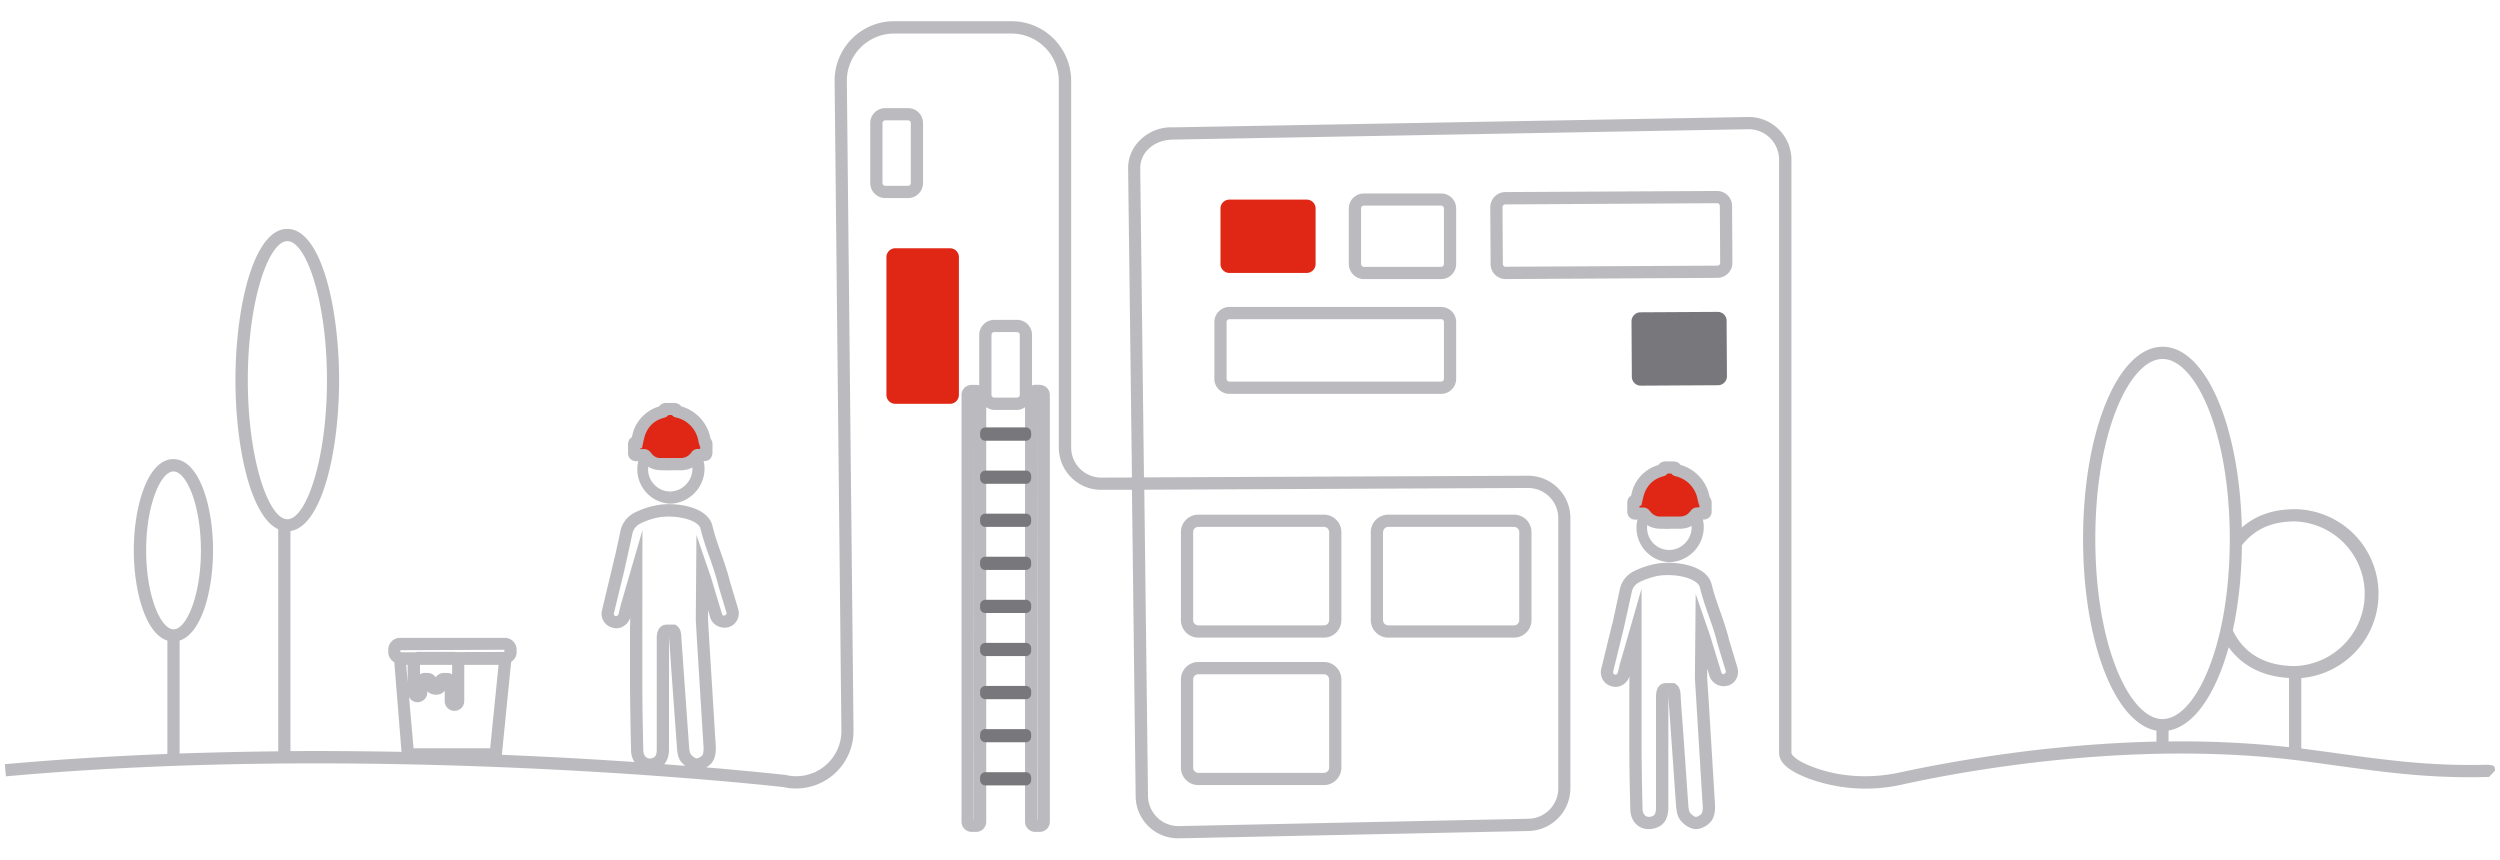 <svg xmlns="http://www.w3.org/2000/svg" width="228.7" height="78.64" xml:space="preserve"><g fill="#BBBABE"><path d="M95.12 35.2h-.43c-.1 0-.19.03-.28.06v-4.62c0-.76-.61-1.38-1.37-1.38h-2.08c-.76 0-1.38.62-1.38 1.38v4.62a.9.9 0 0 0-.28-.05h-.42c-.51 0-.92.41-.92.92v39.05c0 .5.41.92.92.92h.42c.51 0 .92-.41.92-.92V37.25c.22.14.46.25.74.25h2.08c.27 0 .52-.1.73-.25v37.93c0 .5.42.92.92.92h.43c.5 0 .92-.41.92-.92V36.13a.92.92 0 0 0-.92-.92zm-6.04 39.78V36.33l.02 38.65h-.02zm4.21-38.86c0 .14-.11.25-.25.25h-2.08a.25.25 0 0 1-.26-.25v-5.48c0-.15.11-.26.26-.26h2.08c.14 0 .25.12.25.26v5.48zm1.6 38.86V36.33l.03 38.65h-.03zM133.21 19.07c0-.76-.61-1.37-1.37-1.37h-7.07c-.76 0-1.38.61-1.38 1.37v5.08c0 .76.62 1.38 1.38 1.38h7.07c.76 0 1.37-.62 1.37-1.38v-5.08zm-1.12 5.08c0 .14-.11.26-.25.26h-7.07a.26.26 0 0 1-.26-.26v-5.08c0-.14.12-.26.26-.26h7.07c.14 0 .25.12.25.26v5.08zM131.84 28.08h-19.37c-.76 0-1.38.62-1.38 1.38v5.2c0 .75.62 1.37 1.38 1.37h19.37c.76 0 1.37-.62 1.37-1.38v-5.2c0-.75-.61-1.37-1.37-1.37zm.25 6.57c0 .14-.11.26-.25.26h-19.37a.26.26 0 0 1-.26-.26v-5.2c0-.14.12-.25.26-.25h19.37c.14 0 .25.11.25.26v5.2zM83.07 9.89h-2.08c-.76 0-1.38.61-1.38 1.37v5.48c0 .76.62 1.38 1.38 1.38h2.08c.76 0 1.37-.62 1.37-1.38v-5.48c0-.75-.61-1.37-1.37-1.37zm.25 6.85c0 .15-.11.26-.25.26h-2.08a.26.26 0 0 1-.26-.26v-5.48c0-.14.11-.25.26-.25h2.08c.14 0 .25.11.25.25v5.48zM127.01 58.33h11.49c.88 0 1.6-.72 1.6-1.6v-8.05c0-.89-.72-1.6-1.6-1.6H127c-.88 0-1.6.71-1.6 1.6v8.05c0 .88.72 1.6 1.6 1.6zm-.48-9.65c0-.27.22-.48.48-.48h11.49c.26 0 .48.21.48.48v8.05c0 .27-.22.48-.48.48H127a.48.48 0 0 1-.48-.48v-8.05zM109.63 71.82h11.48c.88 0 1.6-.72 1.6-1.6v-8.06c0-.88-.72-1.6-1.6-1.6h-11.48c-.89 0-1.6.72-1.6 1.6v8.06c0 .88.71 1.6 1.6 1.6zm-.48-9.66c0-.26.21-.48.47-.48h11.49c.27 0 .48.22.48.48v8.06c0 .27-.21.48-.48.48h-11.48a.48.48 0 0 1-.48-.48v-8.06zM109.63 58.33h11.48c.88 0 1.6-.72 1.6-1.6v-8.05c0-.89-.72-1.6-1.6-1.6h-11.48c-.89 0-1.6.71-1.6 1.6v8.05c0 .88.71 1.6 1.6 1.6zm-.48-9.65c0-.27.21-.48.47-.48h11.49c.27 0 .48.21.48.48v8.05c0 .27-.21.48-.48.48h-11.48a.48.48 0 0 1-.48-.48v-8.05z"/><path d="M227.67 69.97v-.01h-.16c-5.29.13-9.27-.43-14.3-1.13l-1.92-.26-.77-.1v-6.44a7.74 7.74 0 0 0-.56-15.45c-2 0-3.61.56-4.88 1.68-.22-9.36-3.32-16.54-7.25-16.54-4.07 0-7.27 7.73-7.27 17.59 0 9.4 2.9 16.85 6.71 17.53v1c-10.26.23-19.2 1.9-23.45 2.82-2.77.6-5.55.43-8.01-.51-1.53-.58-1.93-1.1-1.93-1.28V14.6a3.92 3.92 0 0 0-3.85-3.9l-52.7.95a4.04 4.04 0 0 0-3.07 1.2c-.7.7-1.07 1.61-1.06 2.57l.35 28.26-2.77.01a2.76 2.76 0 0 1-2.79-2.77V7.4a5.46 5.46 0 0 0-5.46-5.46h-10.7a5.44 5.44 0 0 0-5.48 5.53l.62 59.32a4.14 4.14 0 0 1-5.12 4.1c-.1-.01-2.76-.31-7.24-.69.2-.12.39-.27.52-.44.35-.45.37-1.12.35-1.48l-.6-9.72-.11-1.9v-.86l.2.69c.25.8 1.25 1.19 1.98.75.52-.3.76-.96.57-1.56l-.74-2.46c-.24-.97-.54-1.82-.83-2.64-.29-.82-.56-1.59-.78-2.49-.45-1.82-3.53-2.2-5.2-1.85a7.5 7.5 0 0 0-2 .7c-.62.34-1.07.94-1.22 1.66-.13.67-.28 1.33-.43 2l-1.25 5.23c-.1.38-.01.78.22 1.1.23.31.59.51 1.08.55.57 0 1.1-.4 1.28-.97v.62h-.02v5.6c.02 1.99.05 3.97.1 5.95a2 2 0 0 0 .31 1.03c-3.54-.24-7.63-.48-12.13-.66l.85-8.5c.29-.2.5-.5.5-.89v-.23c0-.6-.49-1.08-1.08-1.08H36.6c-.6 0-1.08.48-1.08 1.08v.23c0 .4.23.73.55.92l.66 8.2c-3.27-.06-6.67-.09-10.16-.07V48.58c2.89-.44 4.45-7.3 4.45-13.8 0-6.71-1.66-13.84-4.74-13.84s-4.74 7.13-4.74 13.84c0 6.07 1.37 12.47 3.91 13.63v20.32c-2.96.03-5.97.1-9.02.2V58.6c2-.63 3.06-4.54 3.06-8.25 0-4.05-1.27-8.35-3.63-8.35-2.35 0-3.62 4.3-3.62 8.35 0 3.71 1.07 7.63 3.07 8.25v10.37c-4.91.19-9.9.49-14.87.94l.1 1.11c34.75-3.14 70.81.95 71.11.98a5.26 5.26 0 0 0 6.43-5.22l-.61-59.3a4.33 4.33 0 0 1 4.35-4.41h10.7c2.4 0 4.34 1.94 4.34 4.34v33.5a3.87 3.87 0 0 0 3.91 3.9h2.78l.34 28.04a3.88 3.88 0 0 0 3.9 3.84h.08l31.98-.67a3.92 3.92 0 0 0 3.81-3.89V47.42a3.87 3.87 0 0 0-3.9-3.9h-.01l-35.1.15-.34-28.26a2.4 2.4 0 0 1 .73-1.76c.57-.57 1.4-.87 2.28-.88l52.7-.95a2.79 2.79 0 0 1 2.73 2.78v54.27c0 .89.87 1.65 2.65 2.33a15.14 15.14 0 0 0 8.65.56c6.05-1.33 21.78-4.17 37.08-2.08l1.9.26c4.77.66 8.6 1.2 13.47 1.16l.91-.02h.28l.55-.58c0-.38-.06-.5-.58-.53zM41.36 60.82v.87a.9.9 0 0 0-.46-.13h-.3a.9.9 0 0 0-.74.4.9.9 0 0 0-.74-.4h-.26a.9.9 0 0 0-.44.12v-.86h2.94zm-3.17 3.42c.5 0 .9-.4.9-.9v-.11c.32.4 1.23.48 1.59-.05v.95c0 .5.4.9.89.9.5 0 .9-.4.9-.9v-3.31h3.14l-.77 7.63h-7.01l-.41-4.69c.14.28.43.48.77.48zm-.9-3.42v1.6l-.13-1.6h.14zm8.85-1.38v.2l-4.46.01-.1-.02h-3.39c-.06 0-.12.03-.18.04h-1.36l-.04-.19 9.53-.04zM22.67 34.78c0-7.28 1.91-12.72 3.62-12.72s3.62 5.44 3.62 12.72S28 47.5 26.29 47.5s-3.62-5.44-3.62-12.72zm-9.3 15.57c0-4.13 1.32-7.22 2.5-7.22 1.19 0 2.51 3.08 2.51 7.22 0 4.13-1.32 7.22-2.5 7.22-1.19 0-2.51-3.09-2.51-7.22zm44.01 2.95c-.19.65-.37 1.3-.58 1.98l-.21.88c-.03.12-.13.2-.23.2a.22.22 0 0 1-.17-.08.21.21 0 0 1-.03-.18l.95-3.91.3-1.34.44-2.02c.08-.39.32-.71.65-.89.5-.27 1.07-.47 1.7-.6.27-.05.6-.08.96-.08 1.48 0 2.77.48 2.92 1.1.24.96.53 1.8.82 2.6.29.83.57 1.62.8 2.56l.75 2.5c.04.1 0 .22-.2.3a.21.21 0 0 1-.2-.15l-1.01-3.35-1.33-3.88-.06 7.76.11 1.94.6 9.72c.02.35-.04.63-.11.73-.12.15-.4.29-.53.29-.1 0-.37-.17-.54-.4-.1-.14-.13-.51-.15-.76l-.44-6.2-.26-3.7c-.01-.31-.03-.78-.4-1.07l-.15-.11h-.87l-.24.05c-.6.29-.6.95-.59 1.4v9.93c0 .67-.2.77-.45.84-.63.15-.78-.45-.78-.7-.05-1.97-.08-3.94-.09-5.92v-4.48l.01-9.75-1.39 4.79zm3.82 15.22V58.47l-.01-.21h.02v.1l.26 3.73.45 6.21c.03.42.06.94.35 1.34.1.14.26.28.42.42l-1.93-.15c.29-.33.45-.79.44-1.4zm78.56-23.88h.02a2.76 2.76 0 0 1 2.77 2.78v24.71c0 1.5-1.22 2.74-2.72 2.77l-31.97.67a2.79 2.79 0 0 1-2.84-2.74l-.34-28.03 35.08-.16zm70.2 3.06a6.62 6.62 0 0 1 0 13.23c-2.72 0-4.69-1.13-5.7-3.26.5-2.32.8-4.96.83-7.79 1.16-1.47 2.7-2.18 4.87-2.18zm-18.28 1.6c0-9.84 3.18-16.46 6.15-16.46s6.15 6.61 6.15 16.47c0 9.85-3.18 16.47-6.15 16.47s-6.15-6.62-6.15-16.47zm6.7 18.53v-1c2.32-.4 4.3-3.3 5.5-7.62 1.22 1.7 3.12 2.68 5.52 2.81v6.33a90.71 90.71 0 0 0-11.01-.52z"/><path d="m158.48 24.03-.03-5.2c0-.75-.62-1.36-1.38-1.36l-19.37.1c-.76.01-1.37.63-1.37 1.4l.03 5.19c0 .76.62 1.37 1.38 1.37l19.37-.11c.76 0 1.38-.63 1.37-1.39zm-20.74.38v.56-.56a.26.26 0 0 1-.26-.26l-.03-5.2c0-.14.11-.25.26-.25l19.37-.11c.14 0 .25.11.25.25l.03 5.2c0 .14-.11.26-.25.26l-19.37.1zM158.19 58.58c-.24-.98-.54-1.83-.83-2.66-.29-.81-.56-1.58-.78-2.47-.45-1.82-3.52-2.2-5.2-1.85-.73.15-1.4.39-2 .7a2.4 2.4 0 0 0-1.21 1.66l-.41 1.9-.25 1.17c-.03.08-.06.15-.07.23l-.96 3.93c-.09.38-.01.78.22 1.1s.6.52 1.08.55c.57 0 1.1-.4 1.28-.96l-.01 1.17v5.04c0 1.99.04 3.97.09 5.95.02 1.07.72 1.81 1.69 1.81.15 0 .31-.02.47-.06.87-.2 1.32-.85 1.32-1.93V63.82l-.02-.21h.02v.1l.3 4.21.4 5.74c.04.42.08.93.37 1.33.3.4.83.82 1.44.86.56 0 1.13-.37 1.41-.73.35-.45.37-1.12.35-1.48l-.6-9.87-.12-1.75.01-.86.2.68a1.38 1.38 0 0 0 1.98.76c.52-.3.76-.96.57-1.56l-.74-2.46zm-.52 3.1a.22.22 0 0 1-.2-.16l-1.02-3.34-1.33-3.85-.07 7.72.11 1.8.6 9.86c.03.35-.03.63-.1.72-.12.15-.4.3-.53.3-.1 0-.37-.17-.54-.4-.1-.14-.13-.5-.15-.76l-.4-5.73-.29-4.02v-.15c-.02-.31-.03-.78-.42-1.07l-.15-.11h-.86l-.25.05c-.59.29-.58.94-.58 1.4v9.93c0 .67-.2.77-.45.83-.63.16-.78-.44-.78-.69-.05-1.97-.08-3.94-.09-5.92V53.84l-1.32 4.6c-.2.73-.41 1.44-.64 2.2l-.21.88c-.03.1-.12.2-.23.2a.21.21 0 0 1-.16-.09.22.22 0 0 1-.04-.18l.96-3.93.32-1.42.42-1.92c.07-.39.3-.71.64-.89.5-.26 1.07-.46 1.7-.6.28-.05.6-.08.96-.08 1.49 0 2.77.49 2.93 1.11.23.94.52 1.77.8 2.57.3.84.58 1.63.81 2.58l.76 2.5c.03.1 0 .23-.2.3z"/></g><path fill="#78777B" d="M90.15 43.05h3.7c.27 0 .48.21.48.48v.24c0 .27-.22.49-.48.49h-3.7a.48.48 0 0 1-.49-.48v-.25c0-.27.22-.48.49-.48M90.15 39.1h3.7c.27 0 .48.22.48.49v.25c0 .26-.22.48-.48.48h-3.7a.48.48 0 0 1-.49-.48v-.25c0-.27.22-.49.49-.49M90.15 46.99h3.7c.27 0 .48.21.48.48v.24c0 .27-.22.49-.48.49h-3.7a.48.48 0 0 1-.49-.49v-.24c0-.27.22-.48.49-.48M90.15 54.87h3.7c.27 0 .48.22.48.48v.25c0 .27-.22.48-.48.48h-3.7a.48.48 0 0 1-.49-.48v-.25c0-.27.22-.48.49-.48M90.15 50.93h3.7c.27 0 .48.21.48.48v.25c0 .26-.22.48-.48.48h-3.7a.48.48 0 0 1-.49-.48v-.25c0-.27.22-.48.49-.48M90.15 58.81h3.7c.27 0 .48.22.48.48v.25c0 .27-.22.48-.48.48h-3.7a.48.48 0 0 1-.49-.48v-.25c0-.27.22-.48.49-.48M90.15 66.7h3.7c.27 0 .48.2.48.48v.24c0 .27-.22.48-.48.48h-3.7a.48.48 0 0 1-.49-.48v-.24c0-.27.22-.49.49-.49M90.15 62.75h3.7c.27 0 .48.22.48.48v.25c0 .27-.22.48-.48.48h-3.7a.48.48 0 0 1-.49-.48v-.25c0-.26.22-.48.49-.48M90.15 70.64h3.7c.27 0 .48.21.48.48v.24c0 .27-.22.49-.48.49h-3.7a.48.48 0 0 1-.49-.49v-.24c0-.27.22-.48.49-.48"/><path fill="#E02614" d="M119.53 24.97h-7.06a.82.82 0 0 1-.82-.82v-5.08c0-.45.37-.81.82-.81h7.06c.46 0 .82.36.82.81v5.08c0 .45-.36.82-.82.82M86.9 36.94h-5a.81.81 0 0 1-.81-.82v-12.6c0-.44.36-.81.81-.81h5c.46 0 .82.37.82.81v12.6c0 .45-.36.82-.81.82"/><path fill="#78777B" d="m150.07 28.57 7.06-.04c.45 0 .82.36.82.8l.03 5.1c0 .44-.36.8-.8.81l-7.08.04a.82.82 0 0 1-.82-.81l-.03-5.08c0-.45.37-.82.82-.82"/><path fill="#BBBABE" d="M61.3 46.08a3.15 3.15 0 0 1-.05-6.29c.88 0 1.7.35 2.3.96.6.6.92 1.38.9 2.2a3.23 3.23 0 0 1-3.14 3.13h-.02zm-.01-5.17a2.03 2.03 0 0 0-2 2.04c0 1.09.92 2.01 2 2.01v.56l.01-.56c1.09 0 2.02-.93 2.04-2.02 0-.52-.2-1.02-.58-1.4-.4-.4-.93-.63-1.47-.63z"/><path fill="#E02614" d="M64.6 40.6c0-.05-.04-.12-.07-.14-.07-.03-.07-.07-.08-.12-.06-.51-.24-.98-.54-1.4a3.23 3.23 0 0 0-1.9-1.27c-.06-.01-.1-.02-.12-.1-.02-.1-.1-.15-.22-.15h-.73c-.1 0-.2.05-.22.15-.02.08-.06.1-.12.11-1.1.3-1.81 1-2.16 2.08-.08.22-.1.45-.16.69h-.04c-.2 0-.23.05-.23.23v.74c0 .16.05.21.21.21h.65c.1 0 .16.03.21.11.32.43.74.7 1.27.71.64.02 1.27.02 1.9.01.62 0 1.1-.27 1.46-.77.03-.04.09-.06.14-.07h.58c.12 0 .18-.06.18-.17v-.85"/><path fill="#BBBABE" d="M61.36 43.03c-.34 0-.69 0-1.03-.02a2.14 2.14 0 0 1-1.6-.82h-.51c-.46 0-.77-.3-.77-.77v-.74c0-.32.12-.55.35-.68l.1-.42a3.54 3.54 0 0 1 2.4-2.4c.13-.2.35-.32.62-.32h.76c.26 0 .5.12.63.31A3.78 3.78 0 0 1 65 40.12c.1.13.17.3.18.46v.75c0 .55-.3.85-.74.85h-.39c-.46.55-1.07.84-1.77.84h-.91zm-2.52-1.96c.3 0 .53.11.7.34.23.32.5.48.83.49H62.26c.42 0 .74-.17 1-.53.13-.2.37-.3.55-.3h.24v-.22l-.03-.02-.12-.4a2.65 2.65 0 0 0-2.03-2.23.63.63 0 0 1-.4-.23h-.33a.7.7 0 0 1-.4.25c-.9.24-1.48.8-1.77 1.71l-.1.4-.14.68h-.16v.07h.28v-.01zM152.7 51.43a3.15 3.15 0 0 1-.04-6.29c.88 0 1.7.35 2.3.96.6.6.92 1.38.9 2.2a3.23 3.23 0 0 1-3.14 3.13h-.01zm0-5.17a2.02 2.02 0 0 0 0 4.05v.56l.01-.56c1.09 0 2.02-.93 2.04-2.02 0-.52-.2-1.02-.58-1.4-.4-.4-.93-.63-1.47-.63z"/><path fill="#E02614" d="M156.01 45.95c0-.05-.03-.12-.08-.15-.06-.02-.06-.06-.07-.11a3.21 3.21 0 0 0-2.45-2.67c-.05-.02-.1-.02-.1-.1-.03-.1-.12-.16-.23-.16h-.73c-.1 0-.2.06-.22.16-.02.08-.06.1-.12.1-1.1.3-1.81 1-2.16 2.09-.08.22-.1.45-.16.68l-.05.01c-.18.01-.22.05-.22.23v.74c0 .16.05.21.21.21h.65c.1 0 .15.03.21.11.32.43.73.7 1.27.71.64.02 1.27.02 1.9.01.62 0 1.1-.27 1.46-.77a.18.18 0 0 1 .14-.07h.58c.12 0 .18-.06.18-.18v-.84"/><path fill="#BBBABE" d="M152.77 48.38c-.34 0-.69 0-1.03-.02a2.13 2.13 0 0 1-1.6-.82h-.51c-.46 0-.77-.3-.77-.77v-.74c0-.32.12-.55.35-.68l.1-.41a3.5 3.5 0 0 1 2.4-2.4c.13-.2.37-.33.64-.33h.74c.26 0 .5.11.63.31a3.77 3.77 0 0 1 2.68 2.96c.1.13.17.29.18.45v.87c0 .42-.3.72-.73.73h-.39c-.46.55-1.07.84-1.79.84h-.9zm-2.5-1.96c.28 0 .5.11.66.33.25.32.52.48.85.5H153.67c.42 0 .74-.17 1-.53.13-.19.36-.3.59-.3l.2-.01v-.22l-.04-.02-.11-.4a2.65 2.65 0 0 0-2.02-2.2.7.7 0 0 1-.4-.25h-.34a.7.7 0 0 1-.42.26c-.87.24-1.46.8-1.75 1.7l-.1.39-.12.56-.18.06v.14h.28z"/></svg>